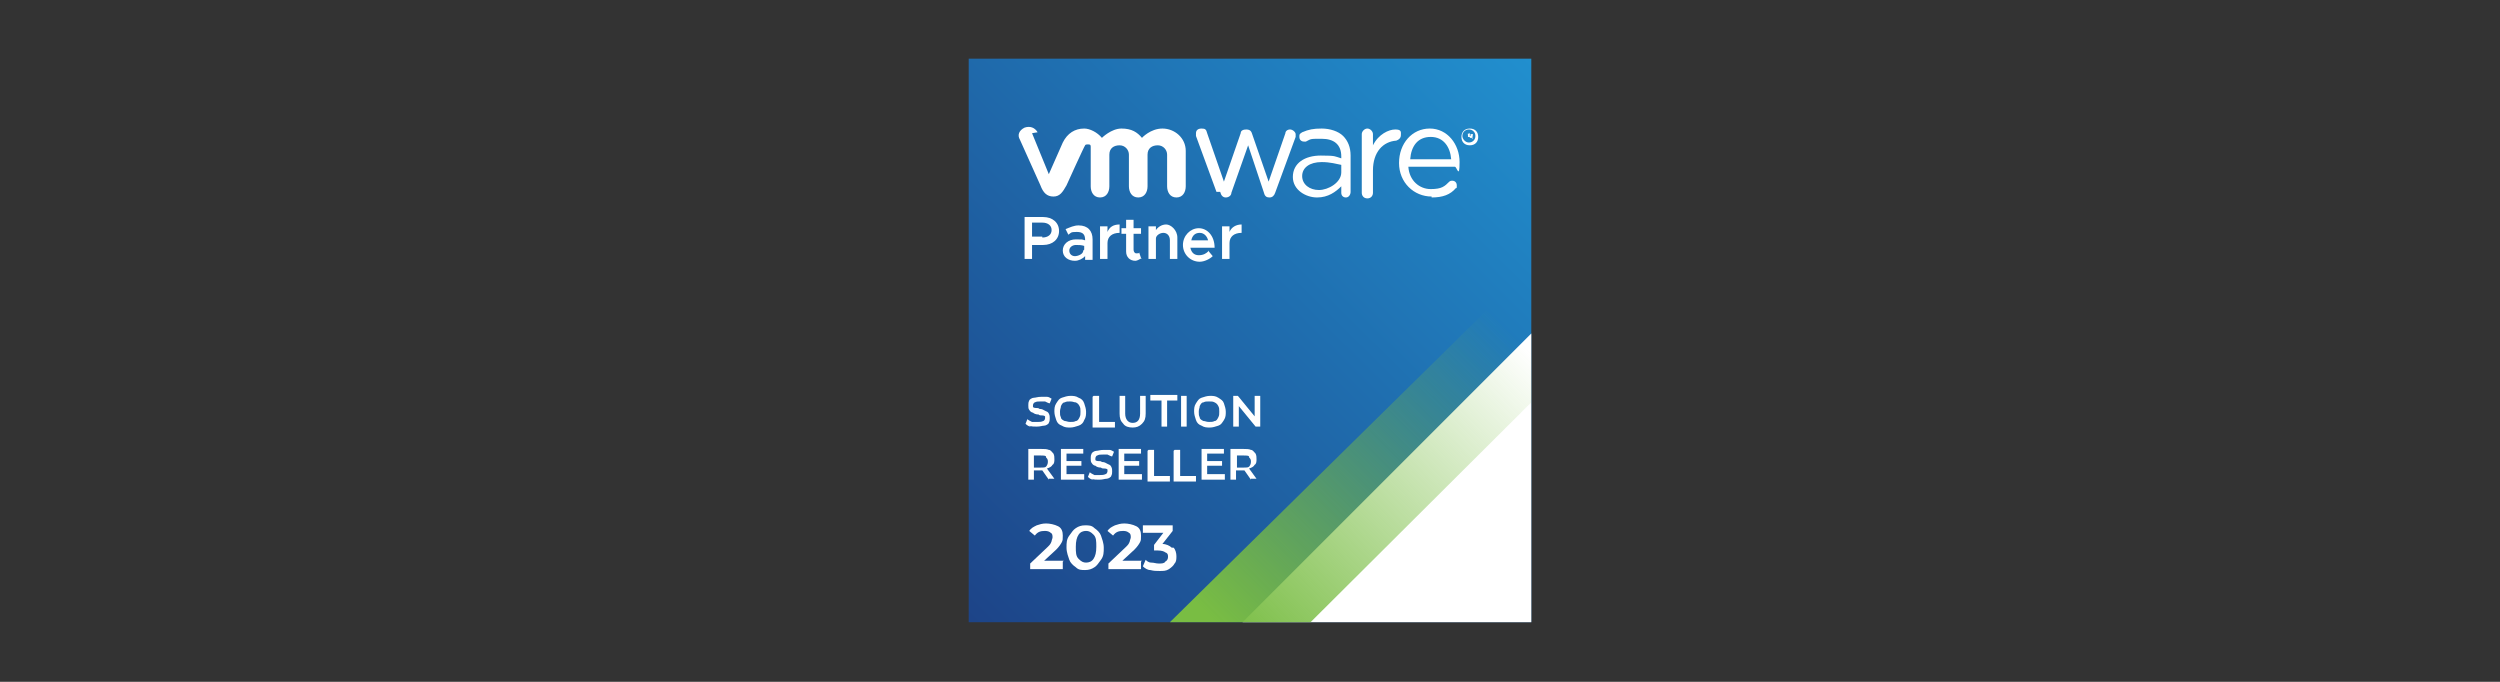 <?xml version="1.0" encoding="UTF-8"?>
<svg xmlns="http://www.w3.org/2000/svg" version="1.1" xmlns:xlink="http://www.w3.org/1999/xlink" viewBox="0 0 268.4 73.2">
  <rect x="0" y="0" width="268.4" height="73.2" fill="#333333" stroke="none"/>
  <defs>
    <style>
      .cls-1 {
        fill: url(#linear-gradient-2);
      }

      .cls-2 {
        fill: #fff;
      }

      .cls-3 {
        fill: url(#linear-gradient);
      }
    </style>
    <linearGradient id="linear-gradient" x1="164.3" y1="67.2" x2="104.3" y2="6.8" gradientTransform="translate(0 73.5) scale(1 -1)" gradientUnits="userSpaceOnUse">
      <stop offset="0" stop-color="#218fce"/>
      <stop offset="1" stop-color="#1d4488"/>
    </linearGradient>
    <linearGradient id="linear-gradient-2" x1="132" y1="5.2" x2="163.2" y2="36.8" gradientTransform="translate(0 73.5) scale(1 -1)" gradientUnits="userSpaceOnUse">
      <stop offset="0" stop-color="#79bd43"/>
      <stop offset="1" stop-color="#79bd43" stop-opacity="0"/>
    </linearGradient>
  </defs>
  <!-- Generator: Adobe Illustrator 28.7.1, SVG Export Plug-In . SVG Version: 1.2.0 Build 142)  -->
  <g>
    <g id="Layer_1">
      <g id="Layer_1-2" data-name="Layer_1">
        <g>
          <rect class="cls-3" x="104" y="6.3" width="60.4" height="60.5"/>
          <g>
            <polygon class="cls-2" points="164.4 66.8 164.4 35.8 133.4 66.8 164.4 66.8"/>
            <g id="vmware_logo_gray">
              <g id="vmware_logo_gray-2">
                <g>
                  <path class="cls-2" d="M130.6,20.6l-2.2-6c0,0,0-.2,0-.3,0-.3.2-.5.6-.5s.5.1.6.5l1.8,5.2,1.8-5.2c0-.3.3-.4.6-.4h0c.3,0,.5.1.6.4l1.8,5.2,1.8-5.2c0-.2.2-.4.5-.4s.6.3.6.5,0,.2,0,.3l-2.2,6c-.1.3-.3.5-.6.5h0c-.3,0-.5-.1-.6-.5l-1.7-5.1-1.8,5.1c0,.3-.3.5-.6.5h0c-.3,0-.5-.2-.6-.6"/>
                  <path class="cls-2" d="M146.2,14.4c0-.3.3-.6.6-.6s.6.3.6.6v1.2c.6-1.2,1.7-1.7,2.4-1.7s.6.3.6.6-.2.5-.5.6c-1.4.1-2.5,1.2-2.5,3.2v2.4c0,.3-.2.6-.6.6s-.6-.3-.6-.6v-6.2"/>
                  <path class="cls-2" d="M153.7,21.1c-1.9,0-3.5-1.5-3.5-3.6h0c0-2.1,1.4-3.7,3.3-3.7s3.2,1.7,3.2,3.6-.3.5-.5.5h-5c.1,1.5,1.2,2.4,2.4,2.4s1.5-.3,2-.8c0,0,.1-.1.3-.1.3,0,.5.2.5.5s0,.3-.1.3c-.6.7-1.4,1-2.6,1M155.8,17.1c-.1-1.3-.8-2.4-2.2-2.4s-2.1,1-2.2,2.4h4.5Z"/>
                  <path class="cls-2" d="M138.8,19h0c0-1.5,1.3-2.3,3-2.3s1.5.1,2.2.3v-.2c0-1.3-.8-1.9-2.1-1.9s-1.1,0-1.7.3h-.2c-.3,0-.5-.2-.5-.5s0-.3.3-.5c.7-.3,1.2-.4,2.1-.4s1.8.3,2.3.8c.5.5.8,1.2.8,2.1v3.9c0,.3-.2.6-.5.6s-.5-.2-.5-.5v-.7c-.6.6-1.4,1.2-2.6,1.2s-2.6-.8-2.6-2.2M144,18.4v-.7c-.5-.1-1.2-.3-2.1-.3-1.3,0-2.1.6-2.1,1.5h0c0,.9.8,1.5,1.8,1.5s2.4-.8,2.4-1.9"/>
                  <path class="cls-2" d="M111.4,14.2c-.3-.5-.8-.7-1.4-.5-.6.3-.8.8-.5,1.3l2.2,4.9c.3.8.7,1.2,1.4,1.2s1-.5,1.4-1.2c0,0,1.9-4.2,2-4.3,0,0,0-.1.3-.1s.3.1.3.3v4.2c0,.6.3,1.2,1,1.2s1-.6,1-1.2v-3.4c0-.7.5-1,1.1-1s1,.5,1,1v3.4c0,.6.3,1.2,1,1.2s1-.6,1-1.2v-3.4c0-.7.5-1,1.1-1s1,.5,1,1v3.4c0,.6.3,1.2,1,1.2s1-.6,1-1.2v-3.8c0-1.4-1.2-2.4-2.5-2.4s-2.2,1-2.2,1c-.5-.6-1.1-1-2.2-1s-2.1,1-2.1,1c-.5-.6-1.3-1-1.9-1-1,0-1.8.5-2.3,1.5l-1.5,3.4-1.8-4.4"/>
                  <path class="cls-2" d="M156.9,14.7h0c0-.5.3-.9.9-.9s.9.4.9.9h0c0,.5-.3.9-.9.9s-.9-.4-.9-.9M158.4,14.6h0c0-.4-.3-.7-.7-.7s-.7.3-.7.7h0c0,.3.3.7.7.7s.7-.3.7-.7"/>
                  <path class="cls-2" d="M157.5,14.4s0,0,0,0h.3c.1,0,.2,0,.3,0s0,.1,0,.2h0c0,.1,0,.2-.1.3h.1v.2q0,0,0,0h0v-.3h-.3c0,.1,0,.2,0,.2s0,0,0,0v-.7h0ZM157.8,14.6c0,0,.1,0,.1-.1h0c0,0,0-.1-.1-.1h-.2v.3h.2Z"/>
                </g>
              </g>
            </g>
            <polygon class="cls-1" points="164.4 43.2 164.4 28.6 125.6 66.8 140.7 66.8 164.4 43.2"/>
            <g>
              <path class="cls-2" d="M110,23.3h2c1,0,1.7.6,1.7,1.5s-.7,1.5-1.7,1.5h-1.2v1.5h-.8v-4.6h0ZM111.9,25.5c.6,0,1-.3,1-.8s-.4-.8-1-.8h-1.1v1.5h1.1Z"/>
              <path class="cls-2" d="M117.3,25.8v2.1h-.8v-.4c-.3.3-.7.5-1.1.5-.7,0-1.3-.4-1.3-1.1s.6-1.2,1.4-1.2.6,0,1,.1h0c0-.6-.2-.9-.9-.9s-.6.1-.9.3l-.3-.6c.5-.2.9-.4,1.4-.4,1,0,1.5.6,1.5,1.5h0ZM116.4,26.8v-.4c-.3-.1-.6-.1-.9-.1s-.7.2-.7.6.3.6.6.6.9-.2.9-.6h0Z"/>
              <path class="cls-2" d="M120.2,24.3v.7c-.8,0-1.3.4-1.3,1.1v1.7h-.8v-3.5h.8v.6c.2-.5.6-.8,1.3-.8h0Z"/>
              <path class="cls-2" d="M122.6,27.7c-.2.1-.5.3-.7.3-.6,0-1-.4-1-1v-1.9h-.5v-.6h.5v-.9h.8v.9h.8v.6h-.8v1.7c0,.2.1.4.3.4s.3,0,.3-.1l.2.6h0Z"/>
              <path class="cls-2" d="M126.4,25.6v2.2h-.8v-2c0-.5-.3-.8-.7-.8s-.8.3-.8.6v2.2h-.8v-3.5h.8v.4c.2-.3.6-.6,1.1-.6s1.2.6,1.2,1.4Z"/>
              <path class="cls-2" d="M129.7,26.9l.5.6c-.3.3-.9.6-1.4.6-1,0-1.8-.8-1.8-1.8s.8-1.8,1.7-1.8,1.7.8,1.7,2.1h-2.6c.1.5.4.8.9.8s.8-.2,1-.4h0ZM127.9,25.8h1.8c-.1-.4-.4-.8-.9-.8s-.8.3-.9.8Z"/>
              <path class="cls-2" d="M133.3,24.3v.7c-.8,0-1.3.4-1.3,1.1v1.7h-.8v-3.5h.8v.6c.2-.5.7-.8,1.3-.8h0Z"/>
            </g>
          </g>
          <g>
            <path class="cls-2" d="M110.7,45.8c-.2,0-.4-.1-.6-.3l.2-.5c.1.1.3.2.5.3.2,0,.4,0,.6,0s.4,0,.6-.1c.1,0,.2-.2.2-.3s0-.1,0-.2c0,0-.1-.1-.3-.1s-.3,0-.4-.1c-.3,0-.5-.1-.6-.2-.1,0-.3-.1-.4-.3-.1-.1-.1-.3-.1-.5s0-.3.1-.5c0-.1.3-.3.5-.3.2,0,.4-.1.8-.1s.4,0,.6,0,.3.1.5.2l-.2.5c-.1,0-.3-.1-.5-.2h-.5c-.3,0-.4,0-.6.1-.1,0-.2.2-.2.3s0,.1,0,.2c0,0,.1.1.3.1s.3,0,.4.1c.3,0,.4.1.6.2s.3.1.4.3.1.3.1.5,0,.3-.1.5c0,.1-.3.3-.5.3-.2,0-.4.1-.8.1s-.5,0-.8-.1h0Z"/>
            <path class="cls-2" d="M114,45.7c-.3-.1-.5-.3-.6-.6-.1-.3-.2-.6-.2-.9s0-.6.2-.9.3-.5.6-.6c.3-.1.6-.2.9-.2s.6,0,.9.2c.3.1.5.3.6.6.1.3.2.6.2.9s0,.6-.2.9c-.1.3-.3.5-.6.6-.3.1-.6.2-.9.2s-.6,0-.9-.2ZM115.5,45.2c.2,0,.3-.2.4-.4s.1-.3.1-.6,0-.4-.1-.6-.2-.3-.4-.4c-.2,0-.3-.1-.6-.1s-.4,0-.6.1c-.2,0-.3.2-.4.4,0,.2-.1.3-.1.6s0,.4.1.6c0,.2.2.3.4.4.2,0,.3.1.6.1s.4,0,.6-.1Z"/>
            <path class="cls-2" d="M117.4,42.5h.6v2.8h1.7v.6h-2.4v-3.3Z"/>
            <path class="cls-2" d="M120.6,45.5c-.3-.3-.4-.6-.4-1.1v-1.9h.6v1.9c0,.6.3,1,.8,1s.8-.3.8-1v-1.9h.6v1.9c0,.5-.1.8-.4,1.1s-.6.4-1,.4-.8-.1-1-.4Z"/>
            <path class="cls-2" d="M124.6,43h-1.1v-.6h2.9v.6h-1.1v2.8h-.6v-2.8Z"/>
            <path class="cls-2" d="M126.8,42.5h.6v3.3h-.6v-3.3Z"/>
            <path class="cls-2" d="M129,45.7c-.3-.1-.5-.3-.6-.6-.1-.3-.2-.6-.2-.9s0-.6.2-.9.3-.5.6-.6c.3-.1.6-.2.9-.2s.6,0,.9.2.5.3.6.6.2.6.2.9,0,.6-.2.9-.3.5-.6.6c-.3.1-.6.2-.9.2s-.6,0-.9-.2ZM130.4,45.2c.2,0,.3-.2.4-.4s.1-.3.1-.6,0-.4-.1-.6-.2-.3-.4-.4-.3-.1-.6-.1-.4,0-.6.1c-.2,0-.3.2-.4.4,0,.2-.1.3-.1.6s0,.4.1.6c0,.2.2.3.4.4.2,0,.3.1.6.1s.4,0,.6-.1Z"/>
            <path class="cls-2" d="M135.3,42.5v3.3h-.5l-1.8-2.2v2.2h-.6v-3.3h.5l1.8,2.2v-2.2h.6Z"/>
            <path class="cls-2" d="M112.6,51.5l-.7-1h-.9v1h-.6v-3.3h1.4c.3,0,.6,0,.8.1.2,0,.3.2.5.4.1.2.1.4.1.6s0,.5-.2.6c-.1.2-.3.3-.6.4l.8,1.1h-.7.1ZM112.3,49c-.1-.1-.3-.1-.6-.1h-.7v1.3h.7c.3,0,.5,0,.6-.1.1-.1.2-.3.2-.5s0-.3-.2-.5h0Z"/>
            <path class="cls-2" d="M116.4,51v.5h-2.5v-3.3h2.4v.5h-1.8v.8h1.6v.5h-1.6v.9h1.9Z"/>
            <path class="cls-2" d="M117.4,51.5c-.2,0-.4-.1-.6-.3l.2-.5c.1.1.3.2.5.3.2,0,.4,0,.6,0s.4,0,.6-.1c.1,0,.2-.2.2-.3s0-.1,0-.2c0,0-.1-.1-.3-.1s-.3,0-.4-.1c-.3,0-.5-.1-.6-.2-.1,0-.3-.1-.4-.3-.1-.1-.1-.3-.1-.5s0-.3.1-.5c0-.1.3-.3.5-.3.2,0,.4-.1.8-.1s.4,0,.6,0,.3.1.5.2l-.2.5c-.1,0-.3-.1-.5-.2h-.5c-.3,0-.4,0-.6.1-.1,0-.2.2-.2.3s0,.1,0,.2c0,0,.1.1.3.1s.3,0,.4.1c.3,0,.4.1.6.2s.3.1.4.3.1.3.1.5,0,.3-.1.5c0,.1-.3.3-.5.3-.2,0-.4.1-.8.1s-.5,0-.8-.1h0Z"/>
            <path class="cls-2" d="M122.6,51v.5h-2.5v-3.3h2.4v.5h-1.8v.8h1.6v.5h-1.6v.9h1.9Z"/>
            <path class="cls-2" d="M123.3,48.3h.6v2.8h1.7v.6h-2.4v-3.3Z"/>
            <path class="cls-2" d="M126.1,48.3h.6v2.8h1.7v.6h-2.4v-3.3Z"/>
            <path class="cls-2" d="M131.5,51v.5h-2.5v-3.3h2.4v.5h-1.8v.8h1.6v.5h-1.6v.9h1.9Z"/>
            <path class="cls-2" d="M134.3,51.5l-.7-1h-.9v1h-.6v-3.3h1.4c.3,0,.6,0,.8.1.2,0,.3.2.5.4.1.2.1.4.1.6s0,.5-.2.6c-.1.2-.3.3-.6.4l.8,1.1h-.7.1ZM134.1,49c-.1-.1-.3-.1-.6-.1h-.7v1.3h.7c.3,0,.5,0,.6-.1s.2-.3.2-.5,0-.3-.2-.5h0Z"/>
          </g>
          <g>
            <path class="cls-2" d="M114.1,60.3v.8h-3.5v-.6l1.9-1.8c.2-.2.3-.3.4-.6,0-.1.1-.3.1-.4,0-.2,0-.4-.2-.5-.1-.1-.3-.2-.6-.2-.5,0-.8.1-1.1.5l-.6-.5c.2-.3.4-.4.8-.6.3-.1.6-.2,1-.2s.9.1,1.3.3.5.6.5,1,0,.5-.1.7-.3.5-.6.8l-1.3,1.2h2.2-.1Z"/>
            <path class="cls-2" d="M115.5,60.9c-.3-.2-.6-.5-.7-.8s-.3-.8-.3-1.3,0-.9.3-1.3.4-.6.7-.8c.3-.2.6-.3,1-.3s.7,0,1,.3c.3.2.6.5.7.8s.3.8.3,1.3,0,.9-.3,1.3-.4.6-.7.8c-.3.2-.6.3-1,.3s-.7,0-1-.3ZM117.4,60c.2-.3.3-.7.3-1.3s0-1-.3-1.3-.5-.4-.8-.4-.6.1-.8.4c-.2.3-.3.7-.3,1.3s0,1,.3,1.3.5.4.8.4.6-.1.8-.4Z"/>
            <path class="cls-2" d="M122.5,60.3v.8h-3.5v-.6l1.9-1.8c.2-.2.3-.3.4-.6,0-.1.1-.3.1-.4,0-.2,0-.4-.2-.5-.1-.1-.3-.2-.6-.2-.5,0-.8.1-1.1.5l-.6-.5c.2-.3.4-.4.8-.6.3-.1.6-.2,1-.2s.9.1,1.3.3.5.6.5,1,0,.5-.1.7-.3.5-.6.8l-1.3,1.2h2.2-.1Z"/>
            <path class="cls-2" d="M126,58.8c.2.2.3.6.3.9s0,.6-.2.8c-.1.2-.3.4-.6.6s-.6.2-1,.2-.6,0-1-.1c-.3,0-.6-.2-.8-.4l.3-.7c.1.1.3.3.6.3s.5.1.8.1.6,0,.7-.2c.2-.1.3-.3.3-.5s0-.4-.3-.5c-.1-.1-.4-.2-.8-.2h-.4v-.6l1-1.3h-2.2v-.8h3.2v.6l-1.1,1.4c.4,0,.8.2,1,.4h0Z"/>
          </g>
        </g>
      </g>
    </g>
  </g>
</svg>